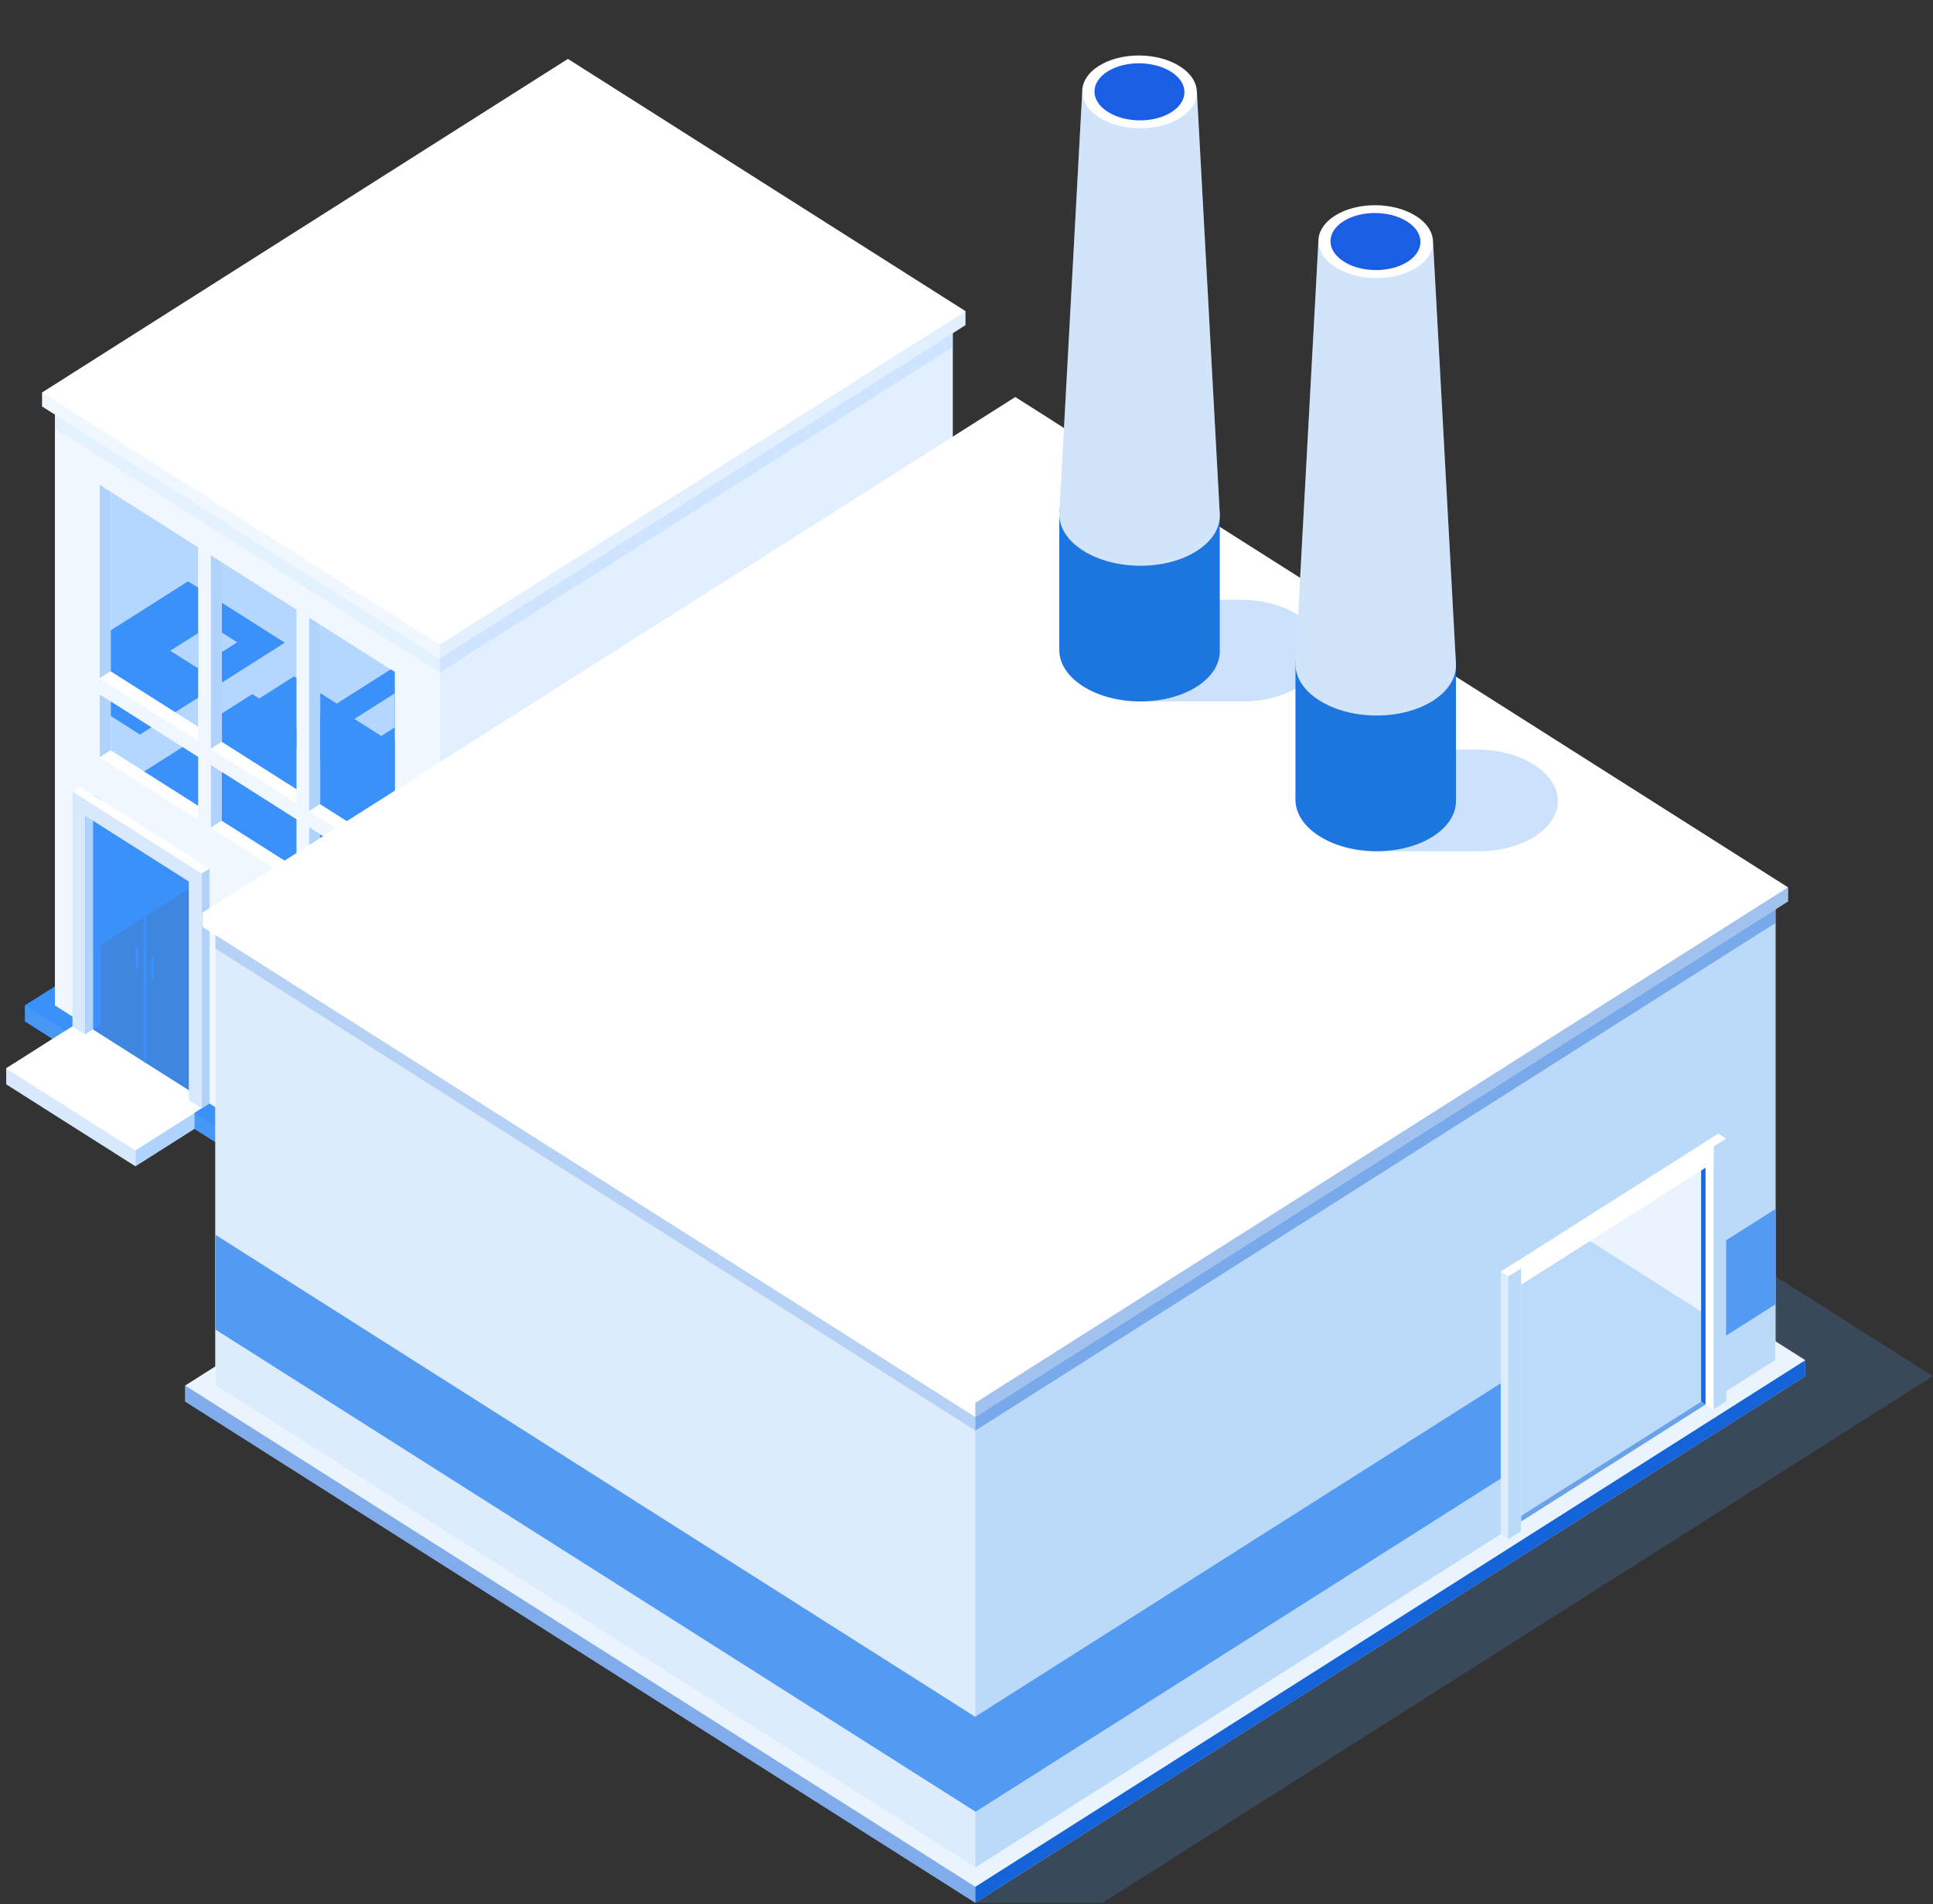 <svg width="132" height="130" viewBox="0 0 132 130" fill="none" xmlns="http://www.w3.org/2000/svg">
<rect x="0" y="0" width="132" height="130" fill="#333333" stroke="none"/>
<g style="mix-blend-mode:multiply" opacity="0.5">
<path d="M106.777 78.66L106.779 79.748L78.455 61.786L78.457 60.695L106.777 78.66Z" fill="white"/>
</g>
<g style="mix-blend-mode:multiply" opacity="0.2">
<path d="M80.503 42.75V60.691L106.778 77.356L106.776 59.413L80.503 42.75Z" fill="white"/>
</g>
<g style="mix-blend-mode:multiply" opacity="0.2">
<path d="M80.503 42.75V44.244L106.776 60.909V59.413L80.503 42.75Z" fill="white"/>
</g>
<g style="mix-blend-mode:multiply" opacity="0.2">
<path d="M79.636 41.794L79.638 42.752L106.782 59.967V59.011L79.636 41.794Z" fill="white"/>
</g>
<g style="mix-blend-mode:multiply" opacity="0.2">
<path d="M99.664 46.892C98.784 46.331 98.067 46.788 98.067 47.909C98.067 49.029 98.782 50.392 99.664 50.95C100.547 51.508 101.261 51.054 101.261 49.933C101.261 48.813 100.547 47.45 99.666 46.892H99.664Z" fill="white"/>
</g>
<g style="mix-blend-mode:multiply" opacity="0.2">
<path d="M86.08 38.291C85.199 37.731 84.485 38.188 84.485 39.308C84.485 40.429 85.199 41.791 86.08 42.35C86.962 42.908 87.677 42.455 87.677 41.333C87.677 40.21 86.962 38.849 86.08 38.289V38.291Z" fill="white"/>
</g>
<g style="mix-blend-mode:multiply" opacity="0.4">
<path d="M75.815 64.169L47.492 46.205H38.789L1.704 69.726L30.028 87.688H38.733L75.815 64.169Z" fill="#B4D6FF"/>
</g>
<path d="M67.11 63.084L38.788 45.121L1.702 68.64V69.731L30.026 87.693L67.11 64.174V63.084Z" fill="#3A91FA"/>
<path opacity="0.5" d="M30.026 86.602V87.691L1.702 69.728V68.638L30.026 86.602Z" fill="#55A1F0"/>
<g style="mix-blend-mode:multiply">
<path d="M67.111 63.09V64.18L30.028 87.699V86.611L67.111 63.09Z" fill="#B4D6FF"/>
</g>
<path d="M38.786 5.52L3.75 27.741V68.644L30.025 85.309L65.06 63.088V22.185L38.786 5.52Z" fill="white"/>
<g style="mix-blend-mode:multiply" opacity="0.2">
<path d="M3.75 27.754V68.643L30.025 85.308V44.419L3.75 27.754Z" fill="#B4D6FF"/>
</g>
<g style="mix-blend-mode:multiply" opacity="0.2">
<path d="M3.75 27.754V29.25L30.025 45.913V44.419L3.75 27.754Z" fill="#B4D6FF"/>
</g>
<g style="mix-blend-mode:multiply" opacity="0.4">
<path d="M30.03 44.407V85.312L65.065 63.091V22.188L30.03 44.407Z" fill="#B4D6FF"/>
</g>
<g style="mix-blend-mode:multiply" opacity="0.4">
<path d="M30.03 44.407V45.917L65.065 23.695V22.188L30.03 44.407Z" fill="#B4D6FF"/>
</g>
<path d="M65.926 21.239L38.781 4.021L2.875 26.795V27.751L30.02 44.966L65.926 22.195V21.239Z" fill="white"/>
<g style="mix-blend-mode:multiply" opacity="0.4">
<path d="M30.028 44.017V44.972L65.935 22.201V21.245L30.028 44.017Z" fill="#B4D6FF"/>
</g>
<g style="mix-blend-mode:multiply" opacity="0.2">
<path d="M2.875 26.794V27.75L30.02 44.965V44.009L2.875 26.794Z" fill="#B4D6FF"/>
</g>
<path d="M13.277 75.979L4.456 70.385L0.425 72.942V74.03L9.248 79.626L13.277 77.07V75.979Z" fill="white"/>
<g style="mix-blend-mode:multiply" opacity="0.2">
<path d="M0.425 72.949V74.038L9.248 79.634V78.543L0.425 72.949Z" fill="#3A91FA"/>
</g>
<g style="mix-blend-mode:multiply" opacity="0.4">
<path d="M9.257 78.531V79.622L13.286 77.065V75.975L9.257 78.531Z" fill="#3A91FA"/>
</g>
<path d="M14.303 75.328L9.248 78.532L0.425 72.938L5.48 69.731L14.303 75.328Z" fill="white"/>
<path d="M13.443 59.914V74.781L6.351 70.284V55.352L13.443 59.914Z" fill="#3F86E1"/>
<path d="M13.792 60.118L6.351 55.352V64.838L13.792 60.118Z" fill="#3A91FA"/>
<g style="mix-blend-mode:multiply">
<path d="M9.812 57.578V72.477L9.985 72.588V57.689L9.812 57.578Z" fill="#3A91FA"/>
</g>
<g style="mix-blend-mode:multiply">
<path d="M10.505 65.338V66.85L10.331 66.739V65.225L10.505 65.338ZM9.277 64.556V66.069L9.45 66.181V64.669L9.277 64.558V64.556Z" fill="#3A91FA"/>
</g>
<g style="mix-blend-mode:multiply">
<path d="M6.882 69.942V54.588L6.351 54.25V70.279L6.882 69.942Z" fill="#3A91FA"/>
</g>
<path d="M5.48 53.703L4.949 54.041V70.07L5.815 70.619L6.347 70.281V54.251L5.48 53.703Z" fill="white"/>
<g style="mix-blend-mode:multiply" opacity="0.4">
<path d="M6.338 54.25L5.806 54.588V70.617L6.338 70.279V54.25Z" fill="#3A91FA"/>
</g>
<g style="mix-blend-mode:multiply" opacity="0.2">
<path d="M4.949 54.043L5.815 54.591V70.621L4.949 70.073V54.043Z" fill="#3A91FA"/>
</g>
<path d="M6.34 54.25L5.808 54.588V55.686L12.899 60.184L13.432 59.846V58.748L6.34 54.25Z" fill="white"/>
<g style="mix-blend-mode:multiply" opacity="0.4">
<path d="M13.435 58.75V59.849L12.901 60.186V59.088L13.435 58.75Z" fill="#3A91FA"/>
</g>
<g style="mix-blend-mode:multiply" opacity="0.2">
<path d="M12.899 60.186V59.087L5.808 54.59V55.688L12.899 60.186Z" fill="#3A91FA"/>
</g>
<path d="M13.43 58.75L12.897 59.088V75.117L13.763 75.665L14.295 75.328V59.298L13.43 58.75Z" fill="white"/>
<g style="mix-blend-mode:multiply" opacity="0.4">
<path d="M14.306 59.302L13.774 59.639V75.669L14.306 75.331V59.302Z" fill="#3A91FA"/>
</g>
<g style="mix-blend-mode:multiply" opacity="0.2">
<path d="M12.897 59.086L13.763 59.634V75.664L12.897 75.115V59.086Z" fill="#3A91FA"/>
</g>
<path d="M14.395 56.514V52.227L20.24 55.934V60.221L14.395 56.514ZM21.11 55.382L26.952 59.089V45.878L21.108 42.171V55.384L21.11 55.382ZM14.395 37.91V51.123L20.24 54.83V41.617L14.395 37.91ZM21.11 56.486V60.773L26.954 64.48V60.193L21.11 56.486ZM13.525 50.572V37.36L6.811 33.101V46.313L13.525 50.572ZM13.525 51.675L6.811 47.416V51.703L13.525 55.962V51.675Z" fill="white"/>
<g style="mix-blend-mode:multiply" opacity="0.4">
<path d="M15.151 50.646L14.397 51.123V37.91L15.151 38.389V50.646ZM7.565 33.579L6.811 33.101V46.313L7.565 45.834V33.579ZM21.865 42.648L21.111 42.169V55.382L21.865 54.903V42.648ZM21.865 56.965L21.111 56.486V60.773L21.865 60.297V56.967V56.965ZM15.151 52.706L14.397 52.227V56.514L15.151 56.035V52.706ZM7.565 47.894L6.811 47.416V51.703L7.565 51.224V47.894Z" fill="#3A91FA"/>
</g>
<path d="M20.241 53.874V54.829L14.397 51.122L15.151 50.645L20.241 53.874ZM7.565 45.834L6.811 46.313L13.525 50.572V49.614L7.565 45.834ZM21.865 54.903L21.111 55.381L26.954 59.088V58.133L21.865 54.905V54.903ZM21.865 60.294L21.111 60.771L26.956 64.478V63.522L21.867 60.294H21.865ZM15.149 56.035L14.395 56.514L20.24 60.221V59.265L15.149 56.037V56.035ZM7.565 51.224L6.811 51.702L13.525 55.961V55.006L7.565 51.225V51.224Z" fill="white"/>
<path d="M7.568 33.583L13.529 37.363V49.618L7.568 45.838V33.583ZM21.869 56.969V60.298L26.957 63.526V60.197L21.869 56.969ZM15.154 50.65L20.245 53.878V41.623L15.154 38.394V50.651V50.65ZM21.869 42.652V54.907L26.957 58.135V45.88L21.869 42.652ZM7.568 47.898V51.228L13.529 55.008V51.678L7.568 47.898ZM20.245 59.267V55.938L15.154 52.709V56.039L20.245 59.267Z" fill="#B4D6FF"/>
<g style="mix-blend-mode:multiply">
<path d="M26.956 62.005L25.756 62.766L21.866 60.299V56.97L26.955 60.198V62.005H26.956ZM15.152 56.04L20.242 59.268V55.939L15.152 52.71V56.04ZM20.244 53.879V46.292L20.074 46.183L15.155 49.303V50.65L20.246 53.879H20.244ZM26.956 58.136V50.549L21.868 47.321V54.908L26.956 58.136ZM13.53 51.679L12.468 51.006L9.844 52.671L13.53 55.009V51.679Z" fill="#3A91FA"/>
</g>
<path d="M25.873 54.597L21.868 52.056V48.756L26.683 45.701L26.958 45.874V53.907L25.875 54.595L25.873 54.597ZM19.267 50.407L20.244 51.025V49.787L19.267 50.407ZM18.173 47.993L17.224 47.391L15.153 48.706V49.555L16.314 50.292L19.056 48.553L20.043 46.809L18.173 47.995V47.993ZM7.567 48.887L9.558 50.151L10.341 49.654L7.567 47.894V48.887ZM13.53 40.123V47.632L11.967 48.623L7.567 45.834V43.033L12.841 39.688L13.528 40.123H13.53ZM19.448 43.879L15.153 46.603V41.154L19.448 43.879Z" fill="#3A91FA"/>
<path d="M13.529 43.224V45.547L13.457 45.592L11.627 44.43L13.529 43.224ZM15.151 43.19V44.516L16.196 43.854L15.151 43.19ZM24.203 49.087L26.034 50.247L26.957 49.661V47.354L26.945 47.344L24.203 49.083V49.087Z" fill="#B4D6FF"/>
<g style="mix-blend-mode:multiply" opacity="0.2">
<path d="M131.984 93.956L78.031 59.735H69.329L12.645 95.688L66.599 129.906H75.3L131.984 93.956Z" fill="#55A1F0"/>
</g>
<path d="M123.278 92.864L69.326 58.645L12.644 94.596V95.687L66.597 129.905L123.278 93.954V92.864Z" fill="#EAF4FF"/>
<g style="mix-blend-mode:multiply" opacity="0.5">
<path d="M66.597 128.817V129.906L12.644 95.687V94.597L66.597 128.817Z" fill="#1563D8"/>
</g>
<g style="mix-blend-mode:multiply">
<path d="M123.28 92.868V93.959L66.599 129.909V128.821L123.28 92.868Z" fill="#1563D8"/>
</g>
<path d="M69.344 28.601L14.711 63.252V94.594L66.616 127.513L121.247 92.862V61.52L69.344 28.601Z" fill="white"/>
<path d="M14.711 63.261V94.589L66.616 127.508V96.18L14.711 63.261Z" fill="#DDECFC"/>
<g style="mix-blend-mode:multiply" opacity="0.2">
<path d="M14.711 63.261V64.757L66.616 97.676V96.18L14.711 63.261Z" fill="#1563D8"/>
</g>
<path d="M66.602 96.165V127.507L121.233 92.856V61.514L66.602 96.165Z" fill="#BBD9F9"/>
<path d="M121.247 82.558L66.616 117.209V117.225L14.711 84.304V90.772L66.616 123.691L121.247 89.04V82.558Z" fill="#539BF2"/>
<g style="mix-blend-mode:multiply">
<path d="M66.602 117.209V123.691L121.233 89.04V82.558L66.602 117.209Z" fill="#539BF2"/>
</g>
<g style="mix-blend-mode:multiply" opacity="0.4">
<path d="M66.602 96.165V97.675L121.233 63.023V61.514L66.602 96.165Z" fill="#1563D8"/>
</g>
<path d="M122.102 60.583L69.329 27.111L13.824 62.315V63.273L66.599 96.742L122.102 61.54V60.583Z" fill="white"/>
<g style="mix-blend-mode:multiply" opacity="0.4">
<path d="M66.6 95.78V96.735L122.103 61.534V60.576L66.6 95.78Z" fill="#1563D8"/>
</g>
<g style="mix-blend-mode:multiply" opacity="0.2">
<path d="M13.824 62.313V63.271L66.599 96.74V95.785L13.824 62.313Z" fill="white"/>
</g>
<g style="mix-blend-mode:multiply" opacity="0.3">
<path d="M33.452 49.861L38.651 49.876V49.861L71.935 28.751L69.336 27.102L33.452 49.861Z" fill="white"/>
</g>
<path d="M103.364 87.418V104.198L116.486 95.876V79.032L103.364 87.418Z" fill="#EAF4FF"/>
<g style="mix-blend-mode:multiply">
<path d="M103.364 87.418V104.198L116.486 95.876V79.032L103.364 87.418Z" fill="#BCDAF9"/>
</g>
<path d="M116.476 89.738V79.032L108.069 84.406L116.476 89.738Z" fill="#EAF4FF"/>
<g style="mix-blend-mode:multiply">
<path d="M116.167 79.225L116.469 79.032V95.876L116.167 95.686V79.225Z" fill="#186ADB"/>
</g>
<g style="mix-blend-mode:multiply" opacity="0.5">
<path d="M116.486 95.881L103.364 104.203V103.821L116.184 95.69L116.486 95.881Z" fill="#186ADB"/>
</g>
<path d="M117.338 77.391L117.869 77.728V95.669L117.005 96.219L116.473 95.881V77.939L117.338 77.391Z" fill="white"/>
<g style="mix-blend-mode:multiply" opacity="0.2">
<path d="M116.473 77.938L117.005 78.275V96.218L116.473 95.88V77.938Z" fill="white"/>
</g>
<g style="mix-blend-mode:multiply" opacity="0.4">
<path d="M117.883 77.731L117.019 78.279V96.221L117.883 95.671V77.731Z" fill="#55A1F0"/>
</g>
<path d="M116.487 77.938L117.019 78.275V79.374L103.899 87.695L103.366 87.358V86.259L116.487 77.938Z" fill="white"/>
<g style="mix-blend-mode:multiply" opacity="0.4">
<path d="M103.366 86.262V87.36L103.899 87.698L103.897 86.599L103.366 86.262Z" fill="white"/>
</g>
<g style="mix-blend-mode:multiply" opacity="0.4">
<path d="M103.886 87.693L103.884 86.594L117.006 78.272V79.371L103.886 87.693Z" fill="white"/>
</g>
<path d="M103.349 86.262L103.881 86.599V104.542L103.015 105.09L102.483 104.755V86.812L103.349 86.262Z" fill="white"/>
<g style="mix-blend-mode:multiply" opacity="0.2">
<path d="M102.483 86.809L103.015 87.144V105.087L102.483 104.751V86.809Z" fill="#55A1F0"/>
</g>
<g style="mix-blend-mode:multiply" opacity="0.4">
<path d="M103.871 86.598L103.005 87.146V105.088L103.871 104.54V86.598Z" fill="#55A1F0"/>
</g>
<g style="mix-blend-mode:multiply" opacity="0.3">
<path d="M88.633 41.98C87.566 41.305 86.175 40.961 84.785 40.949H77.823C76.408 40.94 74.998 41.271 73.927 41.951C71.802 43.297 71.824 45.497 73.974 46.861C75.041 47.537 76.432 47.88 77.823 47.892H84.785C86.197 47.902 87.609 47.569 88.68 46.889C90.803 45.542 90.783 43.345 88.633 41.98Z" fill="#539BF2"/>
</g>
<path d="M83.296 44.413V35.199C83.296 35.181 83.296 35.164 83.296 35.146C83.278 34.262 82.736 33.378 81.669 32.7C79.513 31.336 76.045 31.32 73.916 32.67C72.844 33.35 72.318 34.246 72.336 35.146V44.413C72.352 45.295 72.895 46.179 73.963 46.856C76.117 48.221 79.587 48.235 81.716 46.886C82.788 46.205 83.314 45.311 83.296 44.413Z" fill="#1D76E0"/>
<path d="M83.298 35.147L81.732 6.27H81.73C81.719 5.641 81.33 5.009 80.567 4.526C79.03 3.551 76.551 3.541 75.032 4.504C74.267 4.991 73.891 5.631 73.903 6.27L72.352 34.849C72.343 34.944 72.335 35.04 72.335 35.135V35.147C72.352 36.029 72.894 36.913 73.963 37.59C76.117 38.957 79.587 38.971 81.715 37.62C82.788 36.941 83.314 36.045 83.296 35.147H83.298Z" fill="white"/>
<path d="M79.997 7.655C81.189 6.898 81.178 5.665 79.97 4.9C78.764 4.135 76.818 4.127 75.626 4.884C74.434 5.641 74.445 6.875 75.653 7.639C76.859 8.404 78.805 8.412 79.997 7.657V7.655Z" fill="#1B5EE6"/>
<g style="mix-blend-mode:multiply" opacity="0.2">
<path d="M81.73 6.276V6.271C81.744 6.912 81.37 7.556 80.601 8.043C79.081 9.006 76.603 8.996 75.066 8.021C74.303 7.536 73.916 6.906 73.903 6.276L72.352 34.855C72.343 34.95 72.335 35.046 72.335 35.141V35.153C72.352 36.035 72.894 36.919 73.963 37.596C76.117 38.963 79.587 38.977 81.715 37.626C82.788 36.947 83.314 36.051 83.296 35.153L81.73 6.276Z" fill="#1D76E0"/>
</g>
<g style="mix-blend-mode:multiply" opacity="0.3">
<path d="M104.751 52.206C103.684 51.529 102.295 51.187 100.904 51.175H93.94C92.528 51.165 91.118 51.499 90.047 52.176C87.922 53.523 87.944 55.722 90.094 57.087C91.161 57.764 92.552 58.108 93.94 58.118H100.904C102.317 58.128 103.727 57.796 104.801 57.117C106.924 55.77 106.902 53.571 104.751 52.208V52.206Z" fill="#539BF2"/>
</g>
<path d="M99.425 54.639V45.373C99.411 44.489 98.867 43.607 97.796 42.928C95.644 41.561 92.172 41.549 90.046 42.898C88.973 43.577 88.447 44.473 88.465 45.371H88.463V54.639H88.465C88.483 55.521 89.024 56.405 90.093 57.082C92.246 58.449 95.718 58.463 97.845 57.112C98.917 56.432 99.444 55.536 99.425 54.639Z" fill="#1D76E0"/>
<path d="M99.426 45.37L97.858 16.493H97.856C97.845 15.863 97.458 15.232 96.694 14.749C95.155 13.773 92.677 13.764 91.158 14.727C90.393 15.214 90.017 15.853 90.03 16.495L88.478 45.074C88.467 45.169 88.462 45.264 88.464 45.36V45.371C88.48 46.254 89.022 47.138 90.091 47.815C92.245 49.182 95.717 49.196 97.844 47.845C98.916 47.165 99.442 46.269 99.424 45.371H99.426V45.37Z" fill="white"/>
<path d="M96.112 17.878C97.304 17.121 97.293 15.888 96.085 15.123C94.879 14.358 92.933 14.35 91.742 15.105C90.552 15.862 90.561 17.096 91.769 17.86C92.975 18.627 94.921 18.633 96.112 17.878Z" fill="#1B5EE6"/>
<g style="mix-blend-mode:multiply" opacity="0.2">
<path d="M97.858 16.499V16.493C97.873 17.135 97.498 17.779 96.73 18.265C95.209 19.229 92.731 19.219 91.192 18.243C90.429 17.759 90.042 17.129 90.03 16.499L88.478 45.078C88.467 45.173 88.462 45.268 88.464 45.364V45.376C88.48 46.258 89.022 47.142 90.091 47.819C92.245 49.186 95.717 49.2 97.844 47.849C98.916 47.169 99.442 46.274 99.424 45.376H99.426L97.858 16.499Z" fill="#1D76E0"/>
</g>
</svg>
